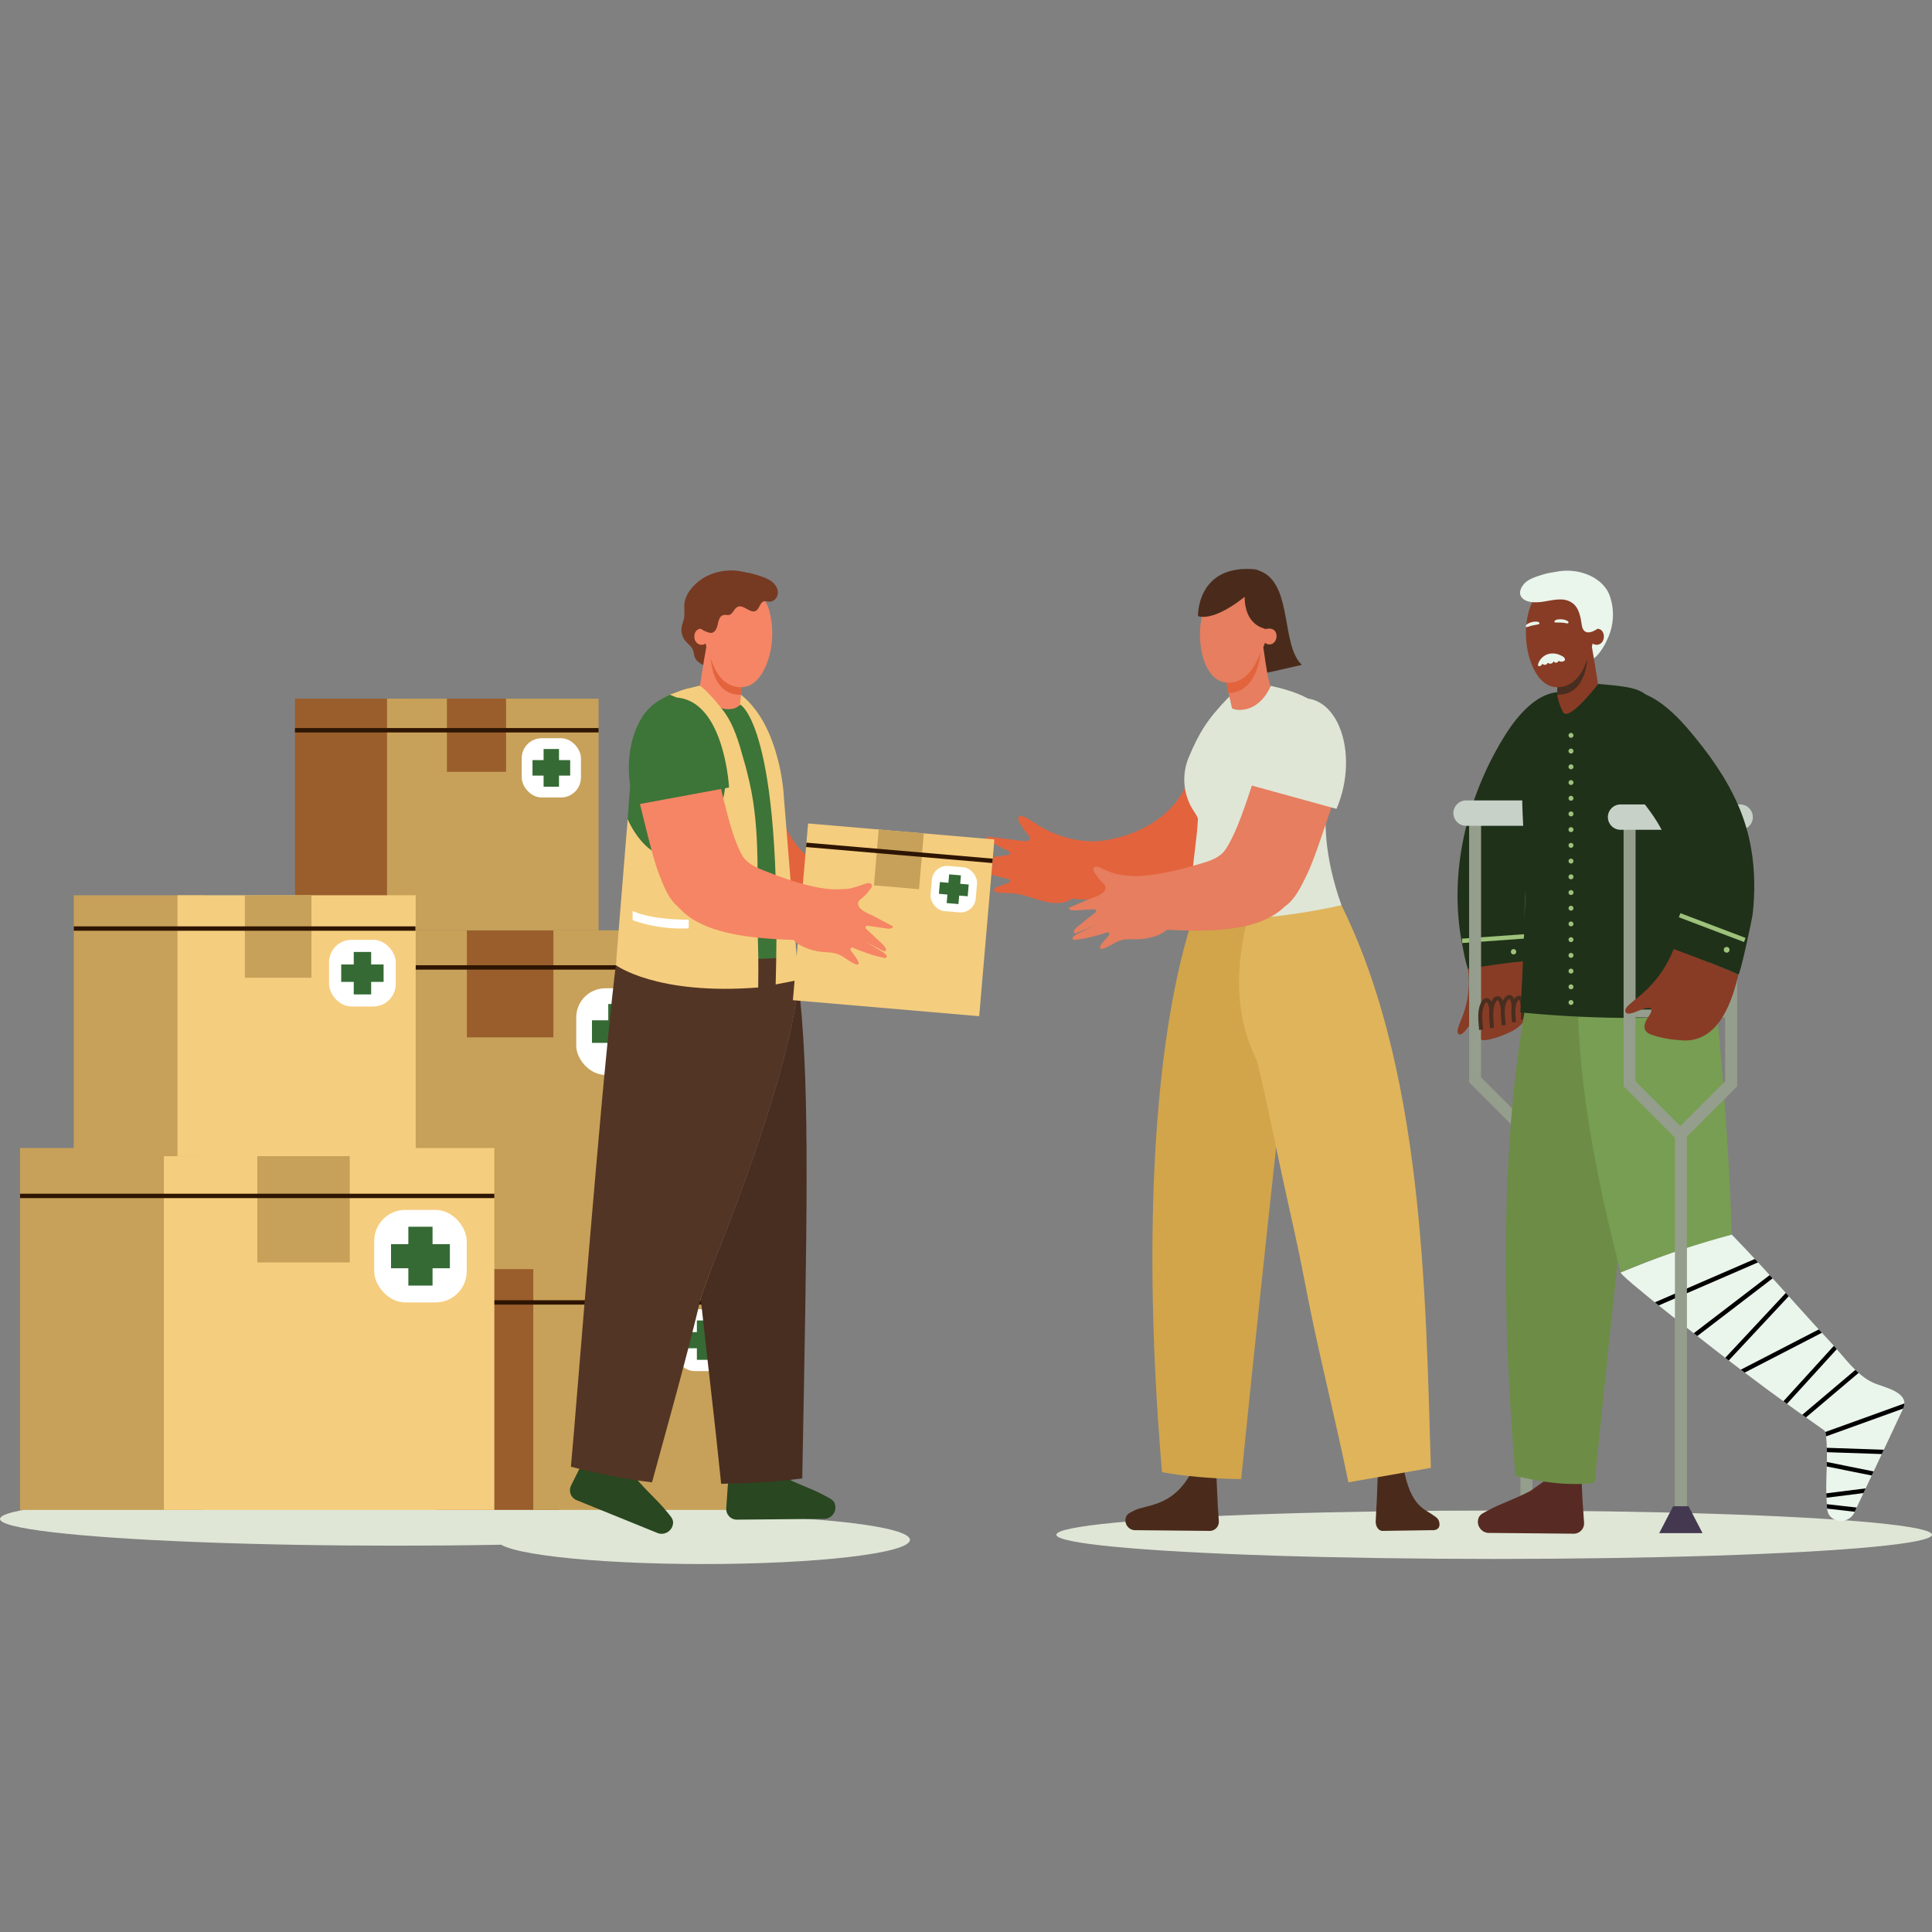 <svg id="ez6ToQWIpSR1" xmlns="http://www.w3.org/2000/svg" xmlns:xlink="http://www.w3.org/1999/xlink" viewBox="0 0 242 242" shape-rendering="geometricPrecision" text-rendering="geometricPrecision" project-id="c9c8b68acac34afabf4e5ff480667b14" export-id="5c25a44b19ae4cfaa9c9348d40bf17e6" cached="false">
<rect x="0" y="0" width="242" height="242" fill="#808080" stroke="none"/>
<style><![CDATA[
#ez6ToQWIpSR6_ts {animation: ez6ToQWIpSR6_ts__ts 2000ms linear infinite normal forwards}@keyframes ez6ToQWIpSR6_ts__ts { 0% {transform: translate(48.98px,188.915px) scale(1,1)} 50% {transform: translate(48.98px,188.915px) scale(1,0.985)} 100% {transform: translate(48.98px,188.915px) scale(1,1)}} #ez6ToQWIpSR37_tr {animation: ez6ToQWIpSR37_tr__tr 2000ms linear infinite normal forwards}@keyframes ez6ToQWIpSR37_tr__tr { 0% {transform: translate(156.459px,97.71px) rotate(0deg)} 1.5% {transform: translate(156.459px,97.71px) rotate(0deg)} 50% {transform: translate(156.459px,97.71px) rotate(5.777deg)} 100% {transform: translate(156.459px,97.71px) rotate(0deg)}} #ez6ToQWIpSR52_tr {animation: ez6ToQWIpSR52_tr__tr 2000ms linear infinite normal forwards}@keyframes ez6ToQWIpSR52_tr__tr { 0% {transform: translate(166.96px,90.092px) rotate(0deg)} 50% {transform: translate(166.96px,90.092px) rotate(5.777deg)} 100% {transform: translate(166.96px,90.092px) rotate(0deg)}} #ez6ToQWIpSR55_to {animation: ez6ToQWIpSR55_to__to 2000ms linear infinite normal forwards}@keyframes ez6ToQWIpSR55_to__to { 0% {transform: translate(210.39px,157.359px)} 50% {transform: translate(210.085px,156.374px)} 100% {transform: translate(210.39px,157.359px)}} #ez6ToQWIpSR55_tr {animation: ez6ToQWIpSR55_tr__tr 2000ms linear infinite normal forwards}@keyframes ez6ToQWIpSR55_tr__tr { 0% {transform: rotate(0deg)} 50% {transform: rotate(-7.634deg)} 100% {transform: rotate(0deg)}} #ez6ToQWIpSR121_tr {animation: ez6ToQWIpSR121_tr__tr 2000ms linear infinite normal forwards}@keyframes ez6ToQWIpSR121_tr__tr { 0% {transform: translate(93.454px,101.64px) rotate(4.909deg)} 50% {transform: translate(93.454px,101.64px) rotate(0deg)} 100% {transform: translate(93.454px,101.64px) rotate(4.909deg)}} #ez6ToQWIpSR136_tr {animation: ez6ToQWIpSR136_tr__tr 2000ms linear infinite normal forwards}@keyframes ez6ToQWIpSR136_tr__tr { 0% {transform: translate(83.03px,90.092px) rotate(4.909deg)} 50% {transform: translate(83.03px,90.092px) rotate(0deg)} 100% {transform: translate(83.03px,90.092px) rotate(4.909deg)}}
]]></style>
<g><ellipse rx="49.59" ry="3.35" transform="translate(49.59 190.26)" fill="#dfe6d6"/><ellipse rx="54.84" ry="3.03" transform="translate(187.16 192.24)" fill="#dfe6d6"/><ellipse rx="25.87" ry="3.03" transform="translate(88.11 192.88)" fill="#dfe6d6"/></g><g id="ez6ToQWIpSR6_ts" transform="translate(48.98,188.915) scale(1,1)"><g transform="translate(-48.98,-188.915)"><rect width="15.28" height="30.33" rx="0" ry="0" transform="translate(54.74 158.8)" fill="#9a5e2c"/><rect width="27.69" height="30.33" rx="0" ry="0" transform="translate(66.8 158.8)" fill="#c7a159"/><rect width="7.74" height="9.59" rx="0" ry="0" transform="translate(74.63 158.8)" fill="#c78c3f"/><rect width="7.75" height="7.75" rx="2.61" ry="2.61" transform="translate(84.42 163.99)" fill="#fff"/><polygon points="90.77,166.86 89.31,166.86 89.31,165.4 87.29,165.4 87.29,166.86 85.83,166.86 85.83,168.88 87.29,168.88 87.29,170.33 89.31,170.33 89.31,168.88 90.77,168.88 90.77,166.86" fill="#356a34"/><line x1="61.73" y1="163.14" x2="94.49" y2="163.14" fill="none" stroke="#2e1503" stroke-width="0.55" stroke-miterlimit="10"/><rect width="21.38" height="42.44" rx="0" ry="0" transform="translate(30.65 116.53)" fill="#d9a17a"/><rect width="38.74" height="42.44" rx="0" ry="0" transform="translate(47.52 116.53)" fill="#c7a159"/><rect width="10.84" height="13.41" rx="0" ry="0" transform="translate(58.48 116.53)" fill="#9a5e2c"/><rect width="10.85" height="10.85" rx="3.65" ry="3.65" transform="translate(72.18 123.79)" fill="#fff"/><polygon points="81.05,127.8 79.02,127.8 79.02,125.76 76.19,125.76 76.19,127.8 74.15,127.8 74.15,130.63 76.19,130.63 76.19,132.66 79.02,132.66 79.02,130.63 81.05,130.63 81.05,127.8" fill="#356a34"/><line x1="30.67" y1="121.18" x2="86.27" y2="121.18" fill="none" stroke="#2e1503" stroke-width="0.55" stroke-miterlimit="10"/><rect width="14.63" height="29.02" rx="0" ry="0" transform="translate(36.95 87.51)" fill="#9a5e2c"/><rect width="26.5" height="29.02" rx="0" ry="0" transform="translate(48.48 87.51)" fill="#c7a159"/><rect width="7.41" height="9.17" rx="0" ry="0" transform="translate(55.98 87.51)" fill="#9a5e2c"/><rect width="7.42" height="7.42" rx="2.5" ry="2.5" transform="translate(65.35 92.47)" fill="#fff"/><polygon points="71.42,95.21 70.02,95.21 70.02,93.82 68.09,93.82 68.09,95.21 66.7,95.21 66.7,97.15 68.09,97.15 68.09,98.54 70.02,98.54 70.02,97.15 71.42,97.15 71.42,95.21" fill="#356a34"/><line x1="36.95" y1="91.47" x2="74.98" y2="91.47" fill="none" stroke="#2e1503" stroke-width="0.55" stroke-miterlimit="10"/><rect width="22.85" height="45.33" rx="0" ry="0" transform="translate(2.51 143.8)" fill="#c7a159"/><rect width="41.39" height="45.33" rx="0" ry="0" transform="translate(20.53 143.8)" fill="#f5cd7e"/><rect width="11.58" height="14.33" rx="0" ry="0" transform="translate(32.23 143.8)" fill="#c7a159"/><rect width="11.59" height="11.59" rx="3.9" ry="3.9" transform="translate(46.87 151.55)" fill="#fff"/><polygon points="56.35,155.84 54.18,155.84 54.18,153.66 51.15,153.66 51.15,155.84 48.98,155.84 48.98,158.86 51.15,158.86 51.15,161.03 54.18,161.03 54.18,158.86 56.35,158.86 56.35,155.84" fill="#356a34"/><line x1="2.51" y1="149.8" x2="61.92" y2="149.8" fill="none" stroke="#2e1503" stroke-width="0.55" stroke-miterlimit="10"/><rect width="16.47" height="32.68" rx="0" ry="0" transform="translate(9.24 112.14)" fill="#c7a159"/><rect width="29.84" height="32.68" rx="0" ry="0" transform="translate(22.23 112.14)" fill="#f5cd7e"/><rect width="8.34" height="10.33" rx="0" ry="0" transform="translate(30.67 112.14)" fill="#c7a159"/><rect width="8.35" height="8.35" rx="2.81" ry="2.81" transform="translate(41.22 117.72)" fill="#fff"/><polygon points="48.05,120.81 46.49,120.81 46.49,119.24 44.31,119.24 44.31,120.81 42.74,120.81 42.74,122.99 44.31,122.99 44.31,124.56 46.49,124.56 46.49,122.99 48.05,122.99 48.05,120.81" fill="#356a34"/><line x1="9.24" y1="116.31" x2="52.04" y2="116.31" fill="none" stroke="#2e1503" stroke-width="0.55" stroke-miterlimit="10"/></g></g><g id="ez6ToQWIpSR37_tr" transform="translate(156.459,97.71) rotate(0)"><g transform="translate(-156.459,-97.71)"><path d="M137.17,105.39l-2.96,7.18c15.92,1.28,22.25-7.28,23.49-15.56-2.86-1.03-4.85-2.15-7.87-2.9-1.3,10.88-12.66,11.28-12.66,11.28Z" fill="#e3633d"/><path d="M126.85,111.89c-.74-.05-1.51.03-2.2-.19-.18-.06-.2-.3-.05-.4.45-.32,1.3-.54,1.81-.75.21-.08.18-.38-.03-.43-1.35-.29-3.02-.72-4.28-1.27-.17-.08-.19-.33-.02-.41.19-.1.46-.11.68-.1c1.41.09,2.82.18,4.22.27-1.42-.07-2.84-.21-4.25-.44-.21-.03-.26-.31-.08-.42.26-.16.6-.22.91-.27l2.78-.4c.22-.03.27-.33.07-.43l-2.33-1.19c-.27-.14-.6-.4-.47-.68c1.54.19,3.07.38,4.61.57.35.04.85-.05.82-.4-.01-.14-.11-.25-.21-.35-.46-.5-.86-1.06-1.18-1.66-.09-.17-.17-.37-.09-.54.14-.28.56-.19.83-.05.63.33,1.2.74,1.81,1.11c2.09,1.27,4.54,1.94,6.98,1.93.18,0,.29.18.2.34-.1.18-.19.37-.22.42-.15.26-.3.53-.45.8-.3.55-.57,1.1-.83,1.67-.45,1-.49,2.14-.92,3.15-.24.57-.85.98-1.45,1.18-.89.3-1.94.15-2.83-.07-1.14-.29-2.23-.76-3.4-.93-.14-.02-.29-.04-.43-.05v-.01Z" fill="#e3633d"/></g></g><g><path d="M157.51,71.4c.15.06.3.12.45.18.09.04.23.11.32.15c3.58,1.99,2.22,9.13,4.79,11.55-2.57.59-4.6,1.08-5.03,1.08-.3,0-2.31-.33-2.17-.99l1.37-12.07c.06.02.19.06.27.09v.01Z" fill="#4a2b1b"/><path d="M158.02,79.71c.42,2.41.66,5.14,1.25,6.66.16.4-.24,1.25-.27,1.53-.16,1.52-2.21,1.16-4.64.97l-.71-3.14-.04-2.06l4.4-3.96h.01Z" fill="#e67e5f"/><path d="M153.59,85.4c1.02.16,1.94-.43,2.54-1.27.56-.78,1.83-3.43,1.9-4.38c0,0,.31,6.91-4.14,7.06l-.3-1.41Z" fill="#e3633d"/><path d="M150.93,75.9c-.55,1.5-.75,3.19-.56,4.81.16,1.46.73,3.57,2.15,4.44.88.54,2.04.46,2.91-.02.8-.45,1.38-1.18,1.8-1.96.22-.4,1.28-2.59,1.21-2.67.25.26.71.29,1,.1s.45-.54.46-.89c0-.28-.07-.58-.3-.77-.32-.27-.79-.22-1.2-.15.46-1.13.24-2.51-.56-3.51s-2.16-1.58-3.44-1.46c-.55.05-1.07.22-1.6.36-.49.13-1,.2-1.29.62-.24.34-.42.71-.56,1.1h-.02Z" fill="#e67e5f"/><path d="M158.65,78.78c0,0-3.13-.24-2.71-4.92l1.95.52l1.67,1.73-.91,2.68v-.01Z" fill="#4a2b1b"/><path d="M156.19,74.52c0,0-3.79,3.32-6.13,2.66c0,0-.19-6.54,7.18-5.87l-.08,3.78-.97-.56v-.01Z" fill="#4a2b1b"/><path d="M152.51,188.14l.16,2.4c.04.63-.43,1.17-1.06,1.22l-9.33-.09c-.88.06-1.54-.8-1.24-1.64v0c.15-.44.59-.59,1-.81c1.52-.84,5.45-.28,7.78-6.08h2.46l.24,5h-.01Z" fill="#4a2b1b"/><path d="M172.44,188.14l-.12,2.4c-.03.63.32,1.17.79,1.22l6.17-.09c.66.06,1.2-.23.98-1.07v0c-.11-.44-.44-.59-.74-.81-1.13-.84-3.2-1.12-3.93-7.46l-2.96.81-.18,5h-.01Z" fill="#4a2b1b"/><path d="M155.47,185.26c3.21-31.85,6.59-61.15,7.04-66.76.38-4.78-10.7-9.74-11.87-6.87-5.31,12.96-8.02,38.16-5.09,72.77c2.57.48,6.25.83,9.92.87v-.01Z" fill="#d2a54b"/><path d="M157.77,113.64c3.01-.28,5.64-.67,9.38-1.95c11.3,21.16,11.41,51.09,12.08,72.17-5.16.92-10.33,1.81-10.33,1.81-1.91-9.26-3.79-16.24-5.55-25.53-.84-4.44-1.82-8.49-2.84-13.27-.97-4.54-1.84-8.92-2.97-13.62-.14-.59-.46-1.12-.69-1.68-2.45-5.77-1.87-11.92-.24-17.82.32,0,.79-.07,1.17-.1" fill="#e0b45a"/><path d="M168.03,113.38c-4.37-12.29-.11-18.2-.84-21.45-.71-3.18-2.89-4.9-8.01-6.02-1.55,3.45-4.24,3.16-4.85,2.82-.27-1.2-.2-.9-.34-1.49-2.84,2.91-3.83,4.64-5.08,7.6-.93,2.19-.71,4.72.59,6.71.33.5.56.9.55,1.03-.13,2.51-.48,4.24-.68,6.75-.1,1.32-.83,5.21-.53,5.27c1.07.2,2.17.3,3.26.38c4.22.3,8.42-.19,12.58-.92c1.12-.2,2.23-.42,3.34-.67l.01-.01Z" fill="#dfe6d6"/></g><g id="ez6ToQWIpSR52_tr" transform="translate(166.96,90.092) rotate(0)"><g transform="translate(-166.96,-90.092)"><path d="M137.05,113.9l-2.47.14c-.29.02-.68-.05-.71-.33.83-.35,1.65-.7,2.48-1.06.65-.28,1.82-.51,2.1-1.26.15-.41-.16-.64-.41-.89-.37-.37-.69-.8-.96-1.25-.09-.15-.18-.34-.11-.5.12-.27.51-.21.78-.09.61.27,1.67.78,2.33.87.84.12,1.7.24,2.55.2c2.6-.12,5.3-.82,7.79-1.56c1-.29,2.14-.66,2.85-1.46.21-.24.38-.52.54-.79.9-1.57,1.54-3.27,2.14-4.98.06-.17,1.02-2.95.98-2.97c3.6,1.12,6.46,1.41,10.03,2.66-.89,2.44-2.25,6.9-3.33,9.08-.69,1.39-1.4,2.94-2.68,3.82-2.67,2.59-7.25,3.36-14.77,2.93-.06.05-.12.1-.19.14-.96.78-2.71,1.09-3.83,1.05-.8-.03-1.53-.04-2.26.32-.62.31-1.22.74-1.88.89-.17.04-.31-.15-.23-.3.22-.47.79-1.01,1.12-1.42.13-.17-.03-.4-.23-.34-1.24.41-2.8.8-4.09.94-.18.02-.31-.18-.21-.33.11-.17.32-.31.51-.4.84-.42,1.67-.83,2.51-1.25-.86.41-1.73.79-2.61,1.13-.19.07-.36-.13-.27-.31.14-.25.39-.47.62-.65l2.08-1.65c.16-.13.06-.39-.14-.38h-.03Z" fill="#e67e5f"/><path d="M167.41,101.32l-11.58-3.19c0,0,1.3-9.4,6.41-10.55c5.27-1.18,8.13,6.79,5.17,13.74Z" fill="#dfe6d6"/></g></g><g id="ez6ToQWIpSR55_to" transform="translate(210.39,157.359)"><g id="ez6ToQWIpSR55_tr" transform="rotate(0)"><g transform="translate(-210.39,-157.359)"><path d="M237.36,174.27c-.92-.5-2.13-.79-2.77-1.09-2.09-.96-3.7-3.35-5.24-5-1.38-1.48-2.75-2.98-4.1-4.49-2.74-3.06-5.48-6.11-8.34-9.06-5.18,1.25-10.57,3.39-13.9,4.74-.45.18,10.71,8.86,11.69,9.62c4.45,3.47,8.99,6.81,13.61,10.04.1.07.2.14.27.24.09.13.11.29.13.45.34,2.79-.11,5.59.1,8.38.05.7-.02,1.4.49,1.89.96.93,2.57.57,3.04-.68c0,0,5.99-12.76,6.02-12.82.5-1.06-.11-1.74-1.01-2.23l.01.01Z" fill="#eaf5ec"/><g clip-path="url(#ez6ToQWIpSR70)"><g><line x1="225.57" y1="187.73" x2="238.55" y2="186.1" fill="none" stroke="#000" stroke-width="0.55" stroke-miterlimit="10"/><line x1="205" y1="164.42" x2="225.73" y2="155.43" fill="none" stroke="#000" stroke-width="0.55" stroke-miterlimit="10"/><line x1="210.48" y1="168.63" x2="223.54" y2="158.63" fill="none" stroke="#000" stroke-width="0.55" stroke-miterlimit="10"/><line x1="225.95" y1="159.93" x2="213.87" y2="172.87" fill="none" stroke="#000" stroke-width="0.55" stroke-miterlimit="10"/><line x1="216.12" y1="172.87" x2="231.29" y2="165.04" fill="none" stroke="#000" stroke-width="0.55" stroke-miterlimit="10"/><line x1="232.06" y1="166.4" x2="219.49" y2="180.21" fill="none" stroke="#000" stroke-width="0.55" stroke-miterlimit="10"/><line x1="223.7" y1="179.31" x2="235.95" y2="168.95" fill="none" stroke="#000" stroke-width="0.55" stroke-miterlimit="10"/><line x1="226.34" y1="180.49" x2="242.86" y2="174.53" fill="none" stroke="#000" stroke-width="0.55" stroke-miterlimit="10"/><line x1="226.62" y1="181.55" x2="239.88" y2="182" fill="none" stroke="#000" stroke-width="0.55" stroke-miterlimit="10"/><line x1="225.77" y1="182.79" x2="237.8" y2="185.22" fill="none" stroke="#000" stroke-width="0.55" stroke-miterlimit="10"/><line x1="226.34" y1="188.41" x2="235.33" y2="189.42" fill="none" stroke="#000" stroke-width="0.55" stroke-miterlimit="10"/></g><clipPath id="ez6ToQWIpSR70"><path d="M237.36,174.27c-.92-.5-2.13-.79-2.77-1.09-2.09-.96-3.7-3.35-5.24-5-1.38-1.48-2.75-2.98-4.1-4.49-2.74-3.06-5.48-6.11-8.34-9.06-5.18,1.25-10.57,3.39-13.9,4.74-.45.18,10.71,8.86,11.69,9.62c4.45,3.47,8.99,6.81,13.61,10.04.1.07.2.14.27.24.09.13.11.29.13.45.34,2.79-.11,5.59.1,8.38.05.7-.02,1.4.49,1.89.96.93,2.57.57,3.04-.68c0,0,5.99-12.76,6.02-12.82.5-1.06-.11-1.74-1.01-2.23l.01.01Z" transform="translate(0 0)" fill="none"/></clipPath></g></g></g></g><g><path d="M197.57,87.19c-3.99-1.95-7.38,2.16-9.22,5.18-4.7,7.68-6.97,17.16-5.16,26.12.18.89.29,1.66.67,2.85c0,.02.03.11.07.11c2.57-.09,4.81-.13,7.52-.5-.08-.22-.1-2.71-.17-2.93-.63-3.21-.25-8.37.71-11.68.13.02.34-1.54.45-2.03.87-3.83,3.57-6.09,5.43-9.43c1.25-2.25,2.81-6.17-.29-7.69h-.01Z" fill="#1f3119"/><line x1="191.21" y1="117.27" x2="183.14" y2="117.85" fill="none" stroke="#9ec27b" stroke-width="0.55" stroke-miterlimit="10"/><path d="M189.26,119.12c-.05.18.05.37.23.42s.37-.05.42-.23-.05-.37-.23-.42-.37.05-.42.23Z" fill="#9ec27b"/><path d="M183.88,121.36c.27,1.92.06,3.91-.61,5.73-.22.59-.48,1.16-.66,1.76-.08.27-.08.64.18.72.16.05.32-.06.45-.17.45-.36.84-1.11,1.31-1.39.63-.38.49.6.47,1-.02.44.06.96.44,1.18.25.14.56.11.84.06c1.05-.19,2.05-.57,3-1.04c3.1-1.5,2.77-5.32,1.73-8.83-2.4.22-4.77.59-7.16.97l.01.01Z" fill="#883c25"/><path d="M184.02,100.95v34.62l6.43,6.43v49.38h1.5v-49.51l6.3-6.3v-34.62h-14.23Zm12.73,1.5v23.5h-11.23v-23.5h11.23Zm-5.62,38.11l-5.62-5.62v-8h11.23v8l-5.62,5.62h.01Z" fill="#959e8c"/><path d="M198.62,103.44h-14.98c-.87,0-1.59-.71-1.59-1.59v0c0-.87.71-1.59,1.59-1.59h14.98c.87,0,1.59.71,1.59,1.59v0c0,.87-.71,1.59-1.59,1.59Z" fill="#c7d1c8"/><path d="M185.52,128.99c-.07-1.06-.31-2.46.31-3.46.05-.08.11-.16.21-.21.98-.47.87,3.06.84,3.32" fill="#883c25" stroke="#482e20" stroke-width="0.5" stroke-miterlimit="10"/><path d="M186.89,128.75c-.07-1.06-.31-2.46.31-3.46.05-.08.11-.16.21-.21.98-.47.9,2.84.94,3.32" fill="#883c25" stroke="#482e20" stroke-width="0.5" stroke-miterlimit="10"/><path d="M188.35,128.39c-.04-.63-.14-1.26-.11-1.89.03-.53.14-1.17.58-1.52.5-.39.71.43.75.8.07.65,0,1.31.07,1.97c0,.06.01.12.02.17" fill="#883c25" stroke="#482e20" stroke-width="0.5" stroke-miterlimit="10"/><polygon points="192.16,188.17 191.35,188.17 191.05,188.17 190.24,188.17 188.49,191.54 191.05,191.54 191.35,191.54 193.91,191.54 192.16,188.17" fill="#225161"/><path d="M189.65,128.04c-.06-.88-.26-2.03.28-2.86.04-.07.1-.14.18-.17.84-.39.66,2.51.64,2.72" fill="#883c25" stroke="#482e20" stroke-width="0.5" stroke-miterlimit="10"/><path d="M200.25,72.76c.36.29.69.64.93.98.26.36.43.78.56,1.21.48,1.57.38,3.32-.27,4.83-.42.97-1.01,2.07-1.86,2.73-.19.15-.42.28-.66.25-.56-.08-.23-1.18-.23-1.57.03-1.77.35-3.7-.5-5.35-.39-.76-1-1.36-1.52-2.04-.55-.72-3.19-1.82-2.11-2.1c1.66-.43,3.47-.22,4.98.61.22.12.45.28.66.46l.02-.01Z" fill="#eaf5ec"/><path d="M199.02,79.11c.52,2.43.92,5.17,1.18,6.81-.21.59-.78,1.48-1.29,1.97-.87.85-2.18,2.51-3.09,2.16-.39-.15-.71-1.85-.72-2.27l-.05-3.36.4-2.05l3.58-3.26h-.01Z" fill="#883c25"/><path d="M195.06,84.91c.98.38,2.02-.01,2.8-.72.72-.65.71-3.38.99-4.3c0,0,.86,7.21-3.78,7.14v-2.13l-.01.01Z" fill="#482e20"/><path d="M191.49,76.58c-.42,1.57-.47,3.3-.14,4.93.3,1.46,1.06,3.55,2.57,4.31.94.47,2.11.28,2.94-.28.77-.52,1.29-1.32,1.64-2.14.18-.43,1.07-2.74.98-2.81.28.24.74.23,1.03,0c.29-.22.41-.59.39-.94-.02-.28-.13-.58-.37-.75-.35-.24-.82-.15-1.23-.05.37-1.18.02-2.57-.89-3.51-.9-.94-2.33-1.41-3.61-1.17-.56.1-1.07.32-1.59.51-.49.17-1,.29-1.25.74-.21.37-.36.76-.47,1.16Z" fill="#883c25"/><path d="M194.88,77.98c-.06,0-.13-.01-.16-.06-.02-.03-.02-.06,0-.1.03-.11.16-.17.27-.2.4-.1.83-.07,1.21.09.1.04.27.13.27.26c0,.11-.13.13-.22.11-.29-.07-.57-.09-.87-.1-.17,0-.33,0-.5-.01v.01Z" fill="#eaf5ec"/><path d="M192.67,78.21c.06-.01.12-.03.15-.09.01-.03,0-.07,0-.1-.05-.11-.18-.14-.3-.15-.41-.04-.83.06-1.18.28-.1.06-.25.17-.22.3.02.11.15.11.23.08.27-.11.55-.18.84-.23.16-.03.33-.06.49-.09h-.01Z" fill="#eaf5ec"/><path d="M196.02,82.65c.02-.2-.13-.35-.29-.44-.19-.1-.39-.2-.59-.26-.55-.16-1.15-.14-1.65.17-.42.26-.76.69-.85,1.18c0,.01,0,.03,0,.04c0,.02.02.04.04.05.08.07.18.07.27.02.11-.06.19-.16.26-.26.09.1.24.15.37.12s.25-.13.29-.26c.11.1.27.15.42.11s.27-.15.31-.3c.06.12.2.2.34.19s.26-.12.29-.25c.12.12.32.14.48.11.11-.02.25-.07.3-.17c0-.02.01-.04.02-.06l-.01.01Z" fill="#eaf5ec"/><path d="M197.81,76.78c-.17-.5-.44-.96-.89-1.27-1.09-.76-2.45-.31-3.64-.14-.87.13-2.37.2-2.81-.77-.28-.61.3-1.44.77-1.78.46-.34,1.01-.53,1.56-.71c1.15-.38,2.51-.74,3.51-.05.26.18.48.42.76.59.46.27,1.03.3,1.48.58.42.26.68.71.92,1.14.43.75.86,1.51,1.09,2.35.13.48.19,1.01-.02,1.47-.2.44-.6.73-1.04.9-.78.32-1.26,0-1.37-.8-.07-.48-.15-1.01-.32-1.5v-.01Z" fill="#eaf5ec"/><path d="M198.23,188.01l.19,2.72c.05.71-.49,1.33-1.21,1.38l-10.6-.1c-1,.07-1.75-.91-1.41-1.86v0c.17-.5.67-.66,1.13-.92c1.72-.96,3.3-1.37,5.38-2.49l6.25-4.42.27,5.68v.01Z" fill="#572b23"/><path d="M199.74,185.74c3.21-31.85,6.59-61.15,7.04-66.76.38-4.78-10.7-9.74-11.87-6.87-5.31,12.96-8.02,38.16-5.09,72.77c3.22.76,6.48,1.26,9.92.87v-.01Z" fill="#6d8d47"/><path d="M213.77,116.74c-.96-4.7-15.52-.45-15.85,2.63-.97,9.03.54,22.69,5.1,40.01c4.49-1.93,9.15-3.44,13.9-4.74-.53-16.92-2.45-34.5-3.15-37.9Z" fill="#779e53"/><path d="M215.05,126.89c-1.98-10.81-2.94-32.16-7.19-37.95-1.93-2.63-2.44-2.83-7.66-3.27-2.78,3.5-4.09,4.17-4.41,3.55-.28-.55-.53-1.16-.7-1.93-.55.21-2.26,1.99-2.86,3.3-.55,1.22-.94,2.51-1.18,3.83-.83,4.67-.06,10.34.05,15.05.03,1.52-.32,12.26-.67,17.34c7.66.75,16.96,1.05,24.62.08Z" fill="#1f3119"/><path d="M197.09,92.11c0,.17-.14.31-.31.31s-.31-.14-.31-.31.14-.31.31-.31.31.14.31.31Z" fill="#9ec27b"/><circle r="0.31" transform="translate(196.78 94.08)" fill="#9ec27b"/><circle r="0.31" transform="translate(196.78 96.05)" fill="#9ec27b"/><path d="M197.09,98.02c0,.17-.14.31-.31.31s-.31-.14-.31-.31.14-.31.31-.31.31.14.31.31Z" fill="#9ec27b"/><path d="M197.09,99.99c0,.17-.14.31-.31.31s-.31-.14-.31-.31.14-.31.31-.31.31.14.31.31Z" fill="#9ec27b"/><circle r="0.31" transform="translate(196.78 101.95)" fill="#9ec27b"/><circle r="0.31" transform="translate(196.78 103.92)" fill="#9ec27b"/><path d="M197.09,105.89c0,.17-.14.31-.31.31s-.31-.14-.31-.31.14-.31.31-.31.31.14.31.31Z" fill="#9ec27b"/><path d="M197.09,107.86c0,.17-.14.31-.31.31s-.31-.14-.31-.31.14-.31.31-.31.31.14.31.31Z" fill="#9ec27b"/><circle r="0.31" transform="translate(196.78 109.83)" fill="#9ec27b"/><circle r="0.31" transform="translate(196.78 111.8)" fill="#9ec27b"/><path d="M197.09,113.76c0,.17-.14.31-.31.31s-.31-.14-.31-.31.14-.31.31-.31.31.14.31.31Z" fill="#9ec27b"/><path d="M197.09,115.73c0,.17-.14.31-.31.31s-.31-.14-.31-.31.14-.31.31-.31.31.14.31.31Z" fill="#9ec27b"/><path d="M197.09,117.7c0,.17-.14.31-.31.31s-.31-.14-.31-.31.14-.31.31-.31.31.14.31.31Z" fill="#9ec27b"/><circle r="0.31" transform="translate(196.78 119.67)" fill="#9ec27b"/><path d="M197.09,121.64c0,.17-.14.31-.31.31s-.31-.14-.31-.31.14-.31.31-.31.31.14.31.31Z" fill="#9ec27b"/><path d="M197.09,123.61c0,.17-.14.31-.31.31s-.31-.14-.31-.31.14-.31.31-.31.31.14.31.31Z" fill="#9ec27b"/><path d="M197.09,125.57c0,.17-.14.31-.31.31s-.31-.14-.31-.31.14-.31.31-.31.31.14.31.31Z" fill="#9ec27b"/><path d="M203.37,101.45v34.62l6.43,6.43v49.38h1.5v-49.51l6.3-6.3v-34.62h-14.23Zm12.73,1.5v23.5h-11.23v-23.5h11.23Zm-5.62,38.11l-5.62-5.62v-8h11.23v8l-5.62,5.62h.01Z" fill="#959e8c"/><path d="M217.97,103.94h-14.98c-.87,0-1.59-.71-1.59-1.59v0c0-.87.71-1.59,1.59-1.59h14.98c.87,0,1.59.71,1.59,1.59v0c0,.87-.71,1.59-1.59,1.59Z" fill="#c7d1c8"/><polygon points="211.51,188.67 210.7,188.67 210.39,188.67 209.58,188.67 207.83,192.04 210.39,192.04 210.7,192.04 213.26,192.04 211.51,188.67" fill="#443850"/><path d="M209.65,118.87c-.85,2.18-2.23,4.14-4.01,5.66-.58.49-1.19.94-1.73,1.46-.24.23-.47.63-.23.86.14.14.38.13.57.09.69-.12,1.54-.67,2.19-.69.88-.03.16.91-.1,1.33-.28.45-.51,1.04-.23,1.5.18.3.52.45.85.56c1.21.42,2.49.6,3.77.68c4.14.25,6.05-3.96,7.02-8.26-2.66-1.18-5.36-2.19-8.09-3.2l-.01.01Z" fill="#883c25"/><path d="M217.72,100.87c-1.48-3.43-3.67-6.48-6.16-9.42-2.46-2.9-6.55-6.72-10.54-4.03-3.09,2.08-.84,6.04.84,8.26c2.48,3.29,5.55,6,7.05,9.96c1.5,3.97,1.93,8.38,1,12.53-.08.24-.17.47-.26.7c2.73,1.01,5.43,2.01,8.09,3.19.23.1,1.72-6.9,1.8-7.59.31-2.73.27-5.51-.2-8.22-.33-1.9-.88-3.68-1.61-5.38h-.01Z" fill="#1f3119"/><line x1="210.39" y1="114.64" x2="218.55" y2="117.74" fill="none" stroke="#9ec27b" stroke-width="0.55" stroke-miterlimit="10"/><circle r="0.36" transform="translate(216.28 118.97)" fill="#9ec27b"/></g><g id="ez6ToQWIpSR121_tr" transform="translate(93.454,101.64) rotate(4.909)"><path d="M109.65,109.52l2.96,7.18c-15.92,1.28-22.25-7.28-23.49-15.56c2.86-1.03,4.85-2.15,7.87-2.9c1.3,10.88,12.66,11.28,12.66,11.28Z" transform="translate(-93.454,-101.64)" fill="#e3633d"/></g><g><path d="M87.61,72.74c-.92.7-1.77,1.76-1.88,2.84-.07.66.08,1.33-.07,1.98-.07.28-.19.55-.25.83-.16.66.01,1.38.44,1.9.31.37.74.65.93,1.09.13.3.13.64.25.95.19.48.59.71,1.01.96.14.09.63.56.78.5.45-.2.35-2.22.34-2.63-.03-1.77-.35-3.7.5-5.35.39-.76,1-1.36,1.52-2.04.55-.72,3.19-1.82,2.11-2.1-1.66-.43-3.47-.22-4.98.61-.22.12-.45.27-.68.44l-.02.02Z" fill="#763a23"/><path d="M88.85,79.11c-.52,2.43-.92,5.17-1.18,6.81.39.33,1.13,1.51,1.22,1.79.48,1.48,3.13,1.59,3.87.57l.06-3.86-.4-2.05-3.58-3.26h.01Z" fill="#f58565"/><path d="M92.81,84.91c-.98.38-2.02-.01-2.8-.72-.72-.65-.71-3.38-.99-4.3c0,0-.86,7.21,3.78,7.14v-2.13l.01.01Z" fill="#e3633d"/><path d="M96.38,76.58c.42,1.57.47,3.3.14,4.93-.3,1.46-1.06,3.55-2.57,4.31-.94.47-2.11.28-2.94-.28-.77-.52-1.29-1.32-1.64-2.14-.18-.43-1.07-2.74-.98-2.81-.28.24-.74.23-1.03,0-.29-.22-.41-.59-.39-.94.02-.28.13-.58.37-.75.35-.24.82-.15,1.23-.05-.37-1.18-.02-2.57.89-3.51.9-.94,2.33-1.41,3.61-1.17.56.1,1.07.32,1.59.51.49.17,1,.29,1.25.74.21.37.36.76.47,1.16Z" fill="#f58565"/><path d="M90.67,77.03c.21-.04.44.05.65,0c.49-.11.62-.82,1.08-1.02.75-.33,1.57.89,2.28.5.47-.26.49-1.06,1.01-1.19.22-.06.45.04.68.05.57.03,1.06-.54,1.07-1.11s-.34-1.1-.8-1.44-1.01-.53-1.56-.71c-1.15-.38-2.51-.74-3.51-.05-.26.18-.48.42-.76.59-.46.27-1.03.3-1.48.58-.42.26-.68.71-.92,1.14-.43.75-.86,1.51-1.09,2.35-.13.48-.19,1.01.02,1.47.2.44.6.73,1.04.9.25.1.59.25.86.16.26-.08.43-.35.53-.59.22-.51.19-1.51.9-1.63Z" fill="#763a23"/><path d="M72.78,183.57l-1.25,2.51c-.33.66-.06,1.46.6,1.79l10.1,4.1c.92.46,2.02-.17,2.08-1.21v0c.03-.54-.38-.9-.71-1.32-1.26-1.59-2.59-2.6-4.12-4.5l-4.18-6.66-2.51,5.28-.01.01Z" fill="#294720"/><path d="M91.16,186.13l-.19,2.8c-.05.74.5,1.37,1.24,1.42l10.9-.1c1.03.07,1.8-.94,1.45-1.91v0c-.18-.51-.69-.68-1.16-.95-1.77-.98-3.39-1.41-5.53-2.56l-6.42-4.54-.28,5.84h-.01Z" fill="#294720"/><path d="M100.49,185.18c-3.64.49-6.54.6-10.16.68-.85-8.42-1.73-15.44-2.56-23.2c0,0,.02-.06.06-.19.01-.04.02-.08.04-.12.22-.68.81-2.46,2.05-5.53c3.19-7.94,9.48-24.96,10.06-33.92.08.65.15,1.31.22,1.98c1.25,12.3.88,28.03.29,60.3Z" fill="#482e20"/><path d="M99.98,122.9c-.58,8.96-6.87,25.98-10.06,33.92-1.24,3.07-1.83,4.85-2.05,5.53-.02.04-.03.08-.04.12-.04.13-.06.19-.06.19-1.99,8.31-4.24,16.17-6.1,23.02-5.23-.63-10.16-1.96-10.16-1.96.26-2.79.48-5.58.71-8.38.37-4.49.74-8.98,1.11-13.47.44-5.24.88-10.49,1.34-15.73.44-5.06.89-10.12,1.39-15.17.39-3.93.78-7.86,1.29-11.77.01-.08.03-1,.04-1.09c7.39,2.04,14.72,1.6,22,.57.18,1.14.35,2.29.49,3.46.04.25.07.51.1.76Z" fill="#533525"/><path d="M77.39,118.95c.69-5.91,1.51-23.77,2.24-27.03.71-3.18,2.89-4.9,8.01-6.02c1.55,3.45,3.99,3.06,4.6,2.72.82-.46.95-.79.56-1.48c5.3,5.08,5.09,10.23,5.39,16.09.13,2.51.39,5.03.58,7.54.1,1.32.2,2.64.3,3.96.04.51.09.64.31,3.96.13,1.86-4.62,1.21-6.66,1.54-.77.13-1.55.17-2.33.17-2.51,0-7.61-.2-13.01-1.44l.01-.01Z" fill="#3d7438"/><path d="M92.69,88.23c0,0,5.36,2.51,4.47,35.08l2.87-.56-1.84-22.86c0,0-.32-8.84-5.38-12.87l-.12,1.2v.01Z" fill="#f5cd7e"/><path d="M83.94,87.03c0,0,2.59.88,4.54,3.36c3.7,4.7,3.1,11.6-1.45,15.48-5.21,4.45-8.41-3.26-8.41-3.26l-1.48,18.28c0,0,5.07,3.8,17.83,2.8.05-3.46,0-4.45-.05-6.56-.16-6.4.39-12.88-1.04-19.15-.21-.92-.44-1.85-.71-2.76-.61-2.17-1.22-4.45-2.62-6.27-.94-1.22-2.33-2.77-2.92-3.07l-1.57.38c-.24.06-.47.13-.7.21L83.93,87l.01.03Z" fill="#f5cd7e"/><path d="M79.24,114.1c0,0,1.99,1.1,7.03,1.1v1.08c0,0-3.39.3-7.03-1.02v-1.16Z" fill="#fff"/></g><g id="ez6ToQWIpSR136_tr" transform="translate(83.03,90.092) rotate(4.909)"><g transform="translate(-83.03,-90.092)"><path d="M102.27,101.54v22.22h23.42v-22.22h-23.42Z" fill="#f5cd7e"/><rect width="5.67" height="7.02" rx="0" ry="0" transform="translate(111.15 101.54)" fill="#c7a159"/><rect width="5.68" height="5.68" rx="1.91" ry="1.91" transform="translate(118.32 105.34)" fill="#fff"/><polygon points="122.97,107.44 121.9,107.44 121.9,106.38 120.42,106.38 120.42,107.44 119.35,107.44 119.35,108.92 120.42,108.92 120.42,109.99 121.9,109.99 121.9,108.92 122.97,108.92 122.97,107.44" fill="#356a34"/><line x1="102.27" y1="104.23" x2="125.69" y2="104.23" fill="none" stroke="#2e1503" stroke-width="0.55" stroke-miterlimit="10"/><path d="M110.8,113.67l2.47.14c.29.02.68-.05.71-.33-.83-.35-1.65-.7-2.48-1.06-.65-.28-1.82-.51-2.1-1.26-.15-.41.16-.64.41-.89.37-.37.69-.8.96-1.25.09-.15.18-.34.11-.5-.12-.27-.51-.21-.78-.09-.61.27-1.67.78-2.33.87-.84.12-1.7.24-2.55.2-2.6-.12-5.3-.82-7.79-1.56-1-.29-2.14-.66-2.85-1.46-.21-.24-.38-.52-.54-.79-.9-1.57-1.54-3.27-2.14-4.98-.06-.17-1.02-2.95-.98-2.97-3.6,1.12-6.46,1.41-10.03,2.66.89,2.44,2.25,6.9,3.33,9.08.69,1.39,1.4,2.94,2.68,3.82c2.67,2.59,7.25,3.36,14.77,2.93.06.05.12.1.19.14.96.78,2.71,1.09,3.83,1.05.8-.03,1.53-.04,2.26.32.62.31,1.22.74,1.88.89.17.04.31-.15.23-.3-.22-.47-.79-1.01-1.12-1.42-.13-.17.03-.4.23-.34c1.24.41,2.8.8,4.09.94.18.02.31-.18.21-.33-.11-.17-.32-.31-.51-.4-.84-.42-1.67-.83-2.51-1.25.86.41,1.73.79,2.61,1.13.19.07.36-.13.27-.31-.14-.25-.39-.47-.62-.65l-2.08-1.65c-.16-.13-.06-.39.14-.38h.03Z" fill="#f58565"/><path d="M80.44,101.09L92.02,97.9c0,0-1.3-9.4-6.41-10.55-5.27-1.18-8.13,6.79-5.17,13.74Z" fill="#3d7438"/></g></g></svg>

